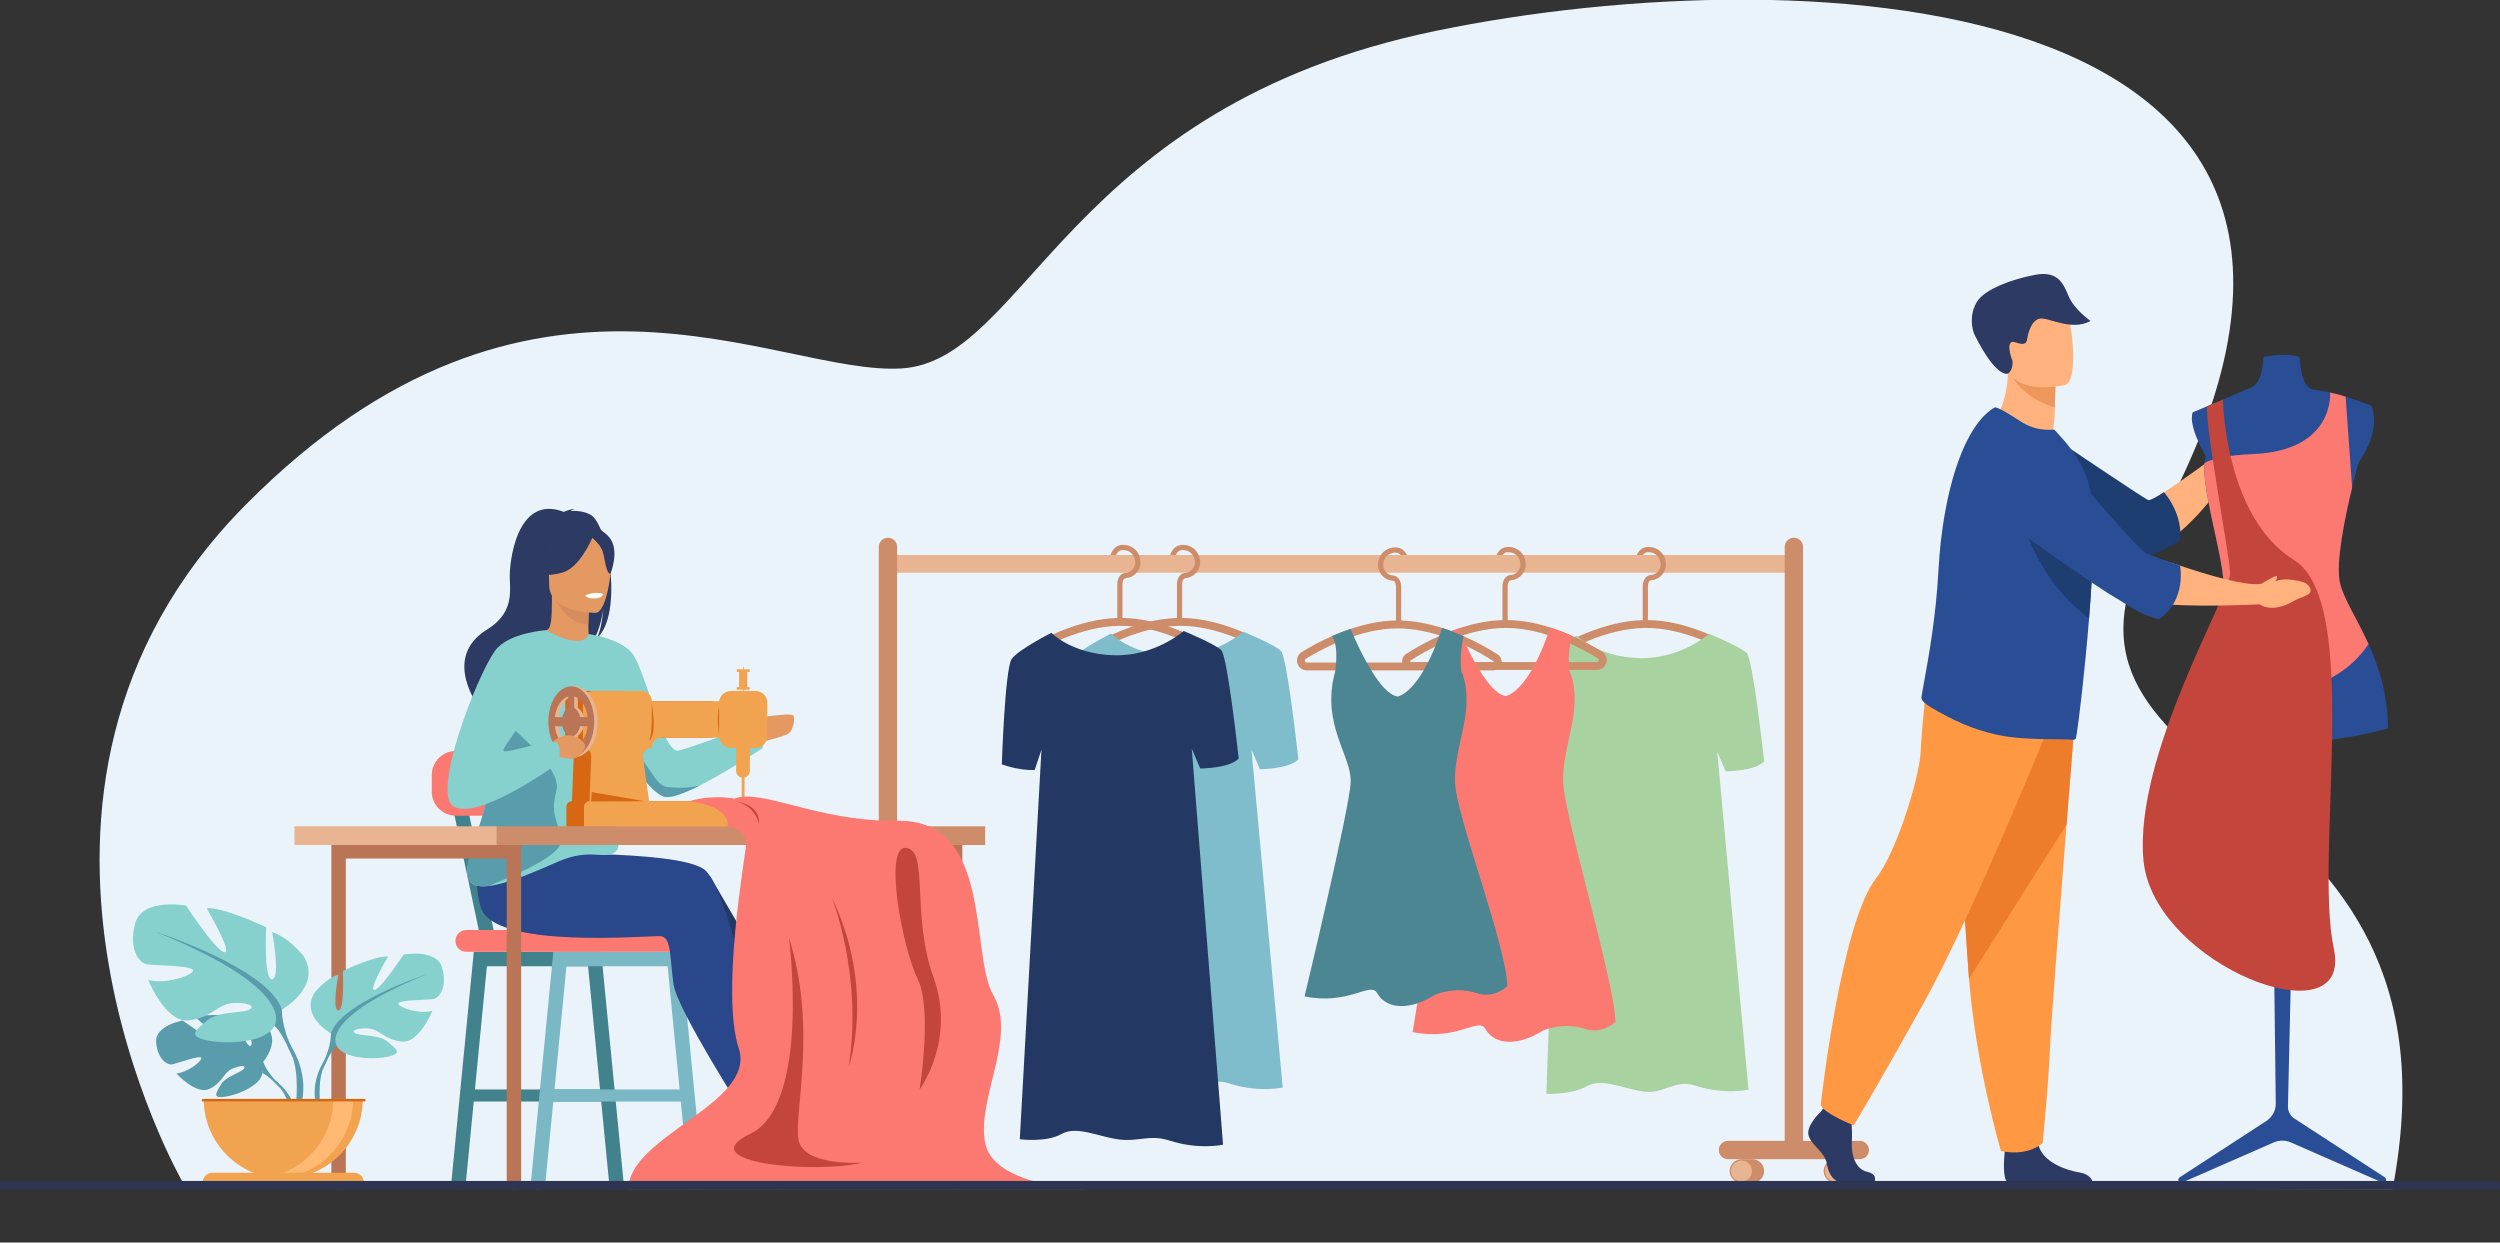 <svg width="1006" height="500" viewBox="0 0 1006 500" fill="none" xmlns="http://www.w3.org/2000/svg">
<rect x="0" y="0" width="1006" height="500" fill="#333333" stroke="none"/>
<g clip-path="url(#clip0_3014_13833)">
<path d="M73.543 475.772C73.543 475.772 -16.423 319.656 98.649 203.347C213.722 87.04 312.69 151.478 362.904 148.247C413.118 145.015 429.221 43.15 577.77 12.427C726.318 -18.296 990.778 -7.188 866.298 214.969C806.21 322.207 996.215 304.061 962.739 478.64L73.543 475.772Z" fill="#EBF3FA"/>
<path d="M359.972 230.455L721.859 230.455V223.339L359.972 223.339V230.455Z" fill="#E8B491"/>
<path d="M353.613 461.781H360.998V220.063C360.998 218.024 359.344 216.371 357.305 216.371C355.266 216.371 353.613 218.024 353.613 220.063V461.781Z" fill="#CE8D6A"/>
<path d="M718.168 461.635H725.552V220.062C725.552 218.023 723.899 216.37 721.86 216.37C719.821 216.37 718.168 218.023 718.168 220.062L718.168 461.635Z" fill="#CE8D6A"/>
<path d="M330.786 466.462H383.827C385.866 466.462 387.519 464.81 387.519 462.771C387.519 460.732 385.866 459.079 383.827 459.079H330.786C328.747 459.079 327.094 460.732 327.094 462.771C327.094 464.81 328.747 466.462 330.786 466.462Z" fill="#CE8D6A"/>
<path d="M695.336 466.462H748.378C750.417 466.462 752.07 464.81 752.07 462.771C752.07 460.732 750.417 459.079 748.378 459.079H695.336C693.297 459.079 691.645 460.732 691.645 462.771C691.645 464.81 693.297 466.462 695.336 466.462Z" fill="#CE8D6A"/>
<path d="M336.207 466.463H340.573C343.204 466.463 345.338 468.597 345.338 471.229C345.338 473.861 343.204 475.994 340.573 475.994H336.207C333.575 475.994 331.441 473.861 331.441 471.229C331.441 468.597 333.575 466.463 336.207 466.463Z" fill="#233862"/>
<path d="M331.988 471.229C331.988 473.56 333.877 475.449 336.208 475.449C338.539 475.449 340.428 473.56 340.428 471.229C340.428 468.898 338.539 467.009 336.208 467.009C333.877 467.009 331.988 468.898 331.988 471.229Z" fill="#E8B491"/>
<path d="M374.039 466.463H378.405C381.036 466.463 383.17 468.597 383.17 471.229C383.17 473.861 381.036 475.994 378.405 475.994H374.039C371.407 475.994 369.273 473.861 369.273 471.229C369.273 468.597 371.407 466.463 374.039 466.463Z" fill="#233862"/>
<path d="M369.82 471.229C369.82 473.56 371.709 475.449 374.04 475.449C376.371 475.449 378.26 473.56 378.26 471.229C378.26 468.898 376.371 467.009 374.04 467.009C371.709 467.009 369.82 468.898 369.82 471.229Z" fill="#E8B491"/>
<path d="M700.762 466.463H705.127C707.759 466.463 709.893 468.597 709.893 471.229C709.893 473.861 707.759 475.994 705.127 475.994H700.762C698.13 475.994 695.996 473.861 695.996 471.229C695.996 468.597 698.13 466.463 700.762 466.463Z" fill="#CE8D6A"/>
<path d="M696.543 471.229C696.543 473.56 698.433 475.449 700.763 475.449C703.094 475.449 704.983 473.56 704.983 471.229C704.983 468.898 703.094 467.009 700.763 467.009C698.433 467.009 696.543 468.898 696.543 471.229Z" fill="#E8B491"/>
<path d="M738.594 466.463H742.959C745.591 466.463 747.725 468.597 747.725 471.229C747.725 473.861 745.591 475.994 742.959 475.994H738.594C735.962 475.994 733.828 473.861 733.828 471.229C733.828 468.597 735.962 466.463 738.594 466.463Z" fill="#CE8D6A"/>
<path d="M734.375 471.229C734.375 473.56 736.264 475.449 738.595 475.449C740.926 475.449 742.815 473.56 742.815 471.229C742.815 468.898 740.926 467.009 738.595 467.009C736.264 467.009 734.375 468.898 734.375 471.229Z" fill="#E8B491"/>
<path d="M622.276 263.117C629.931 258.216 645.033 250.022 661.021 249.523V235.837C661.021 234.361 661.74 231.525 664.458 231.36C665.783 231.28 666.666 230.557 667.175 229.965C667.931 229.083 668.36 227.882 668.271 226.905C668.002 223.996 666.069 222.189 663.226 222.189C662.282 222.189 661.575 222.659 661.044 223.338H658.603C659.89 220.689 661.786 220.089 663.226 220.089C667.189 220.089 669.99 222.689 670.361 226.712C670.503 228.25 669.893 230.021 668.769 231.332C667.677 232.604 666.192 233.358 664.585 233.455C663.157 233.542 663.122 235.747 663.121 235.837V249.5C678.419 249.692 693.395 257.485 701.078 262.192C702.616 263.135 703.32 264.937 702.83 266.676C702.338 268.421 700.791 269.593 698.98 269.593H624.173C622.597 269.593 621.24 268.578 620.797 267.065C620.354 265.554 620.949 263.967 622.276 263.117ZM623.858 266.17C623.926 266.404 624.105 266.404 624.172 266.404H698.979C699.533 266.404 699.709 265.989 699.759 265.811C699.821 265.593 699.857 265.186 699.41 264.912C691.912 260.318 677.232 252.684 662.501 252.684C662.303 252.684 662.104 252.686 661.906 252.688C646.4 252.907 631.498 260.999 623.995 265.804C623.939 265.84 623.79 265.935 623.858 266.17Z" fill="#CE8D6A"/>
<path d="M434.855 262.268C442.509 257.366 457.612 249.172 473.6 248.674V234.988C473.6 233.512 474.318 230.676 477.037 230.511C478.362 230.43 479.245 229.708 479.753 229.116C480.51 228.235 480.939 227.033 480.849 226.056C480.58 223.147 478.648 221.34 475.805 221.34C474.503 221.34 473.65 222.232 473.093 223.339H470.819C472.09 219.964 474.223 219.24 475.805 219.24C479.768 219.24 482.568 221.84 482.939 225.863C483.082 227.402 482.472 229.172 481.347 230.483C480.256 231.755 478.77 232.509 477.164 232.607C475.735 232.693 475.701 234.898 475.7 234.988V248.651C490.997 248.844 505.974 256.636 513.656 261.343C515.194 262.287 515.899 264.088 515.409 265.828C514.917 267.572 513.37 268.744 511.558 268.744H436.751C435.175 268.744 433.818 267.729 433.375 266.216C432.933 264.705 433.528 263.118 434.855 262.268ZM436.437 265.32C436.505 265.554 436.684 265.554 436.751 265.554H511.558C512.111 265.554 512.288 265.14 512.338 264.962C512.399 264.743 512.436 264.336 511.989 264.063C504.491 259.469 489.811 251.835 475.08 251.835C474.882 251.835 474.683 251.836 474.485 251.839C458.979 252.057 444.077 260.15 436.574 264.955C436.518 264.99 436.369 265.086 436.437 265.32Z" fill="#CE8D6A"/>
<path d="M410.847 262.268C418.501 257.366 433.604 249.172 449.592 248.674V234.988C449.592 233.512 450.31 230.676 453.029 230.511C454.354 230.43 455.237 229.708 455.745 229.116C456.501 228.235 456.931 227.033 456.841 226.056C456.572 223.147 454.64 221.34 451.797 221.34C450.494 221.34 449.642 222.232 449.085 223.339H446.81C448.082 219.964 450.214 219.24 451.797 219.24C455.759 219.24 458.56 221.84 458.931 225.863C459.073 227.402 458.463 229.172 457.339 230.483C456.247 231.755 454.762 232.509 453.155 232.607C451.727 232.693 451.692 234.898 451.692 234.988V248.651C466.988 248.844 481.966 256.636 489.647 261.343C491.186 262.287 491.891 264.088 491.4 265.828C490.908 267.572 489.361 268.744 487.55 268.744H412.743C411.167 268.744 409.81 267.729 409.367 266.216C408.925 264.705 409.52 263.118 410.847 262.268ZM412.429 265.32C412.498 265.554 412.676 265.554 412.743 265.554H487.55C488.104 265.554 488.28 265.14 488.331 264.962C488.392 264.743 488.428 264.336 487.982 264.063C480.484 259.469 465.804 251.835 451.072 251.835C450.874 251.835 450.675 251.836 450.478 251.839C434.972 252.057 420.069 260.15 412.567 264.955C412.511 264.99 412.361 265.086 412.429 265.32Z" fill="#CE8D6A"/>
<path d="M500.312 254.2C500.312 254.2 488.659 264.594 471.861 263.964C455.063 263.334 447.084 254.935 447.084 254.935C447.084 254.935 433.855 261.654 431.126 265.434C428.396 269.213 427.137 307.848 427.137 307.848C427.137 307.848 433.645 310.368 440.365 310.158L443.095 301.969L434.822 439.322C434.822 439.322 445.054 439.742 451.214 436.21C457.149 432.807 466.09 437.34 474.069 438.413C482.048 439.486 486.629 433.411 494.468 435.93C506.694 439.86 516.165 437.61 516.165 437.61L503.578 301.574L506.988 309.531C506.988 309.531 518.685 309.528 522.464 305.538C522.464 305.538 517.985 264.454 515.465 261.934C512.945 259.414 500.312 254.2 500.312 254.2Z" fill="#80BDCC"/>
<path d="M476.304 253.91C476.304 253.91 464.651 264.303 447.853 263.673C431.055 263.043 423.076 254.645 423.076 254.645C423.076 254.645 409.848 261.363 407.118 265.143C404.389 268.922 403.129 307.557 403.129 307.557C403.129 307.557 409.638 310.077 416.357 309.867L419.087 301.678L410.364 458.434C410.364 458.434 421.046 459.824 427.206 456.291C433.142 452.888 442.082 457.421 450.06 458.494C458.039 459.567 462.621 456.402 470.46 458.922C482.685 462.852 492.157 460.602 492.157 460.602L479.57 301.283L482.98 309.24C482.98 309.24 494.677 309.237 498.456 305.248C498.456 305.248 493.977 264.164 491.457 261.643C488.938 259.124 476.304 253.91 476.304 253.91Z" fill="#233862"/>
<path d="M687.738 255.049C687.738 255.049 676.084 265.443 659.286 264.813C642.488 264.183 634.509 255.785 634.509 255.785C634.509 255.785 621.281 262.503 618.552 266.283C615.822 270.062 614.562 308.697 614.562 308.697C614.562 308.697 621.072 311.217 627.791 311.007L627.183 303.316L622.248 440.171C622.248 440.171 632.48 440.591 638.639 437.059C644.575 433.656 653.516 438.189 661.494 439.262C669.473 440.335 674.055 434.26 681.894 436.779C694.119 440.709 703.591 438.459 703.591 438.459L691.004 302.423L694.414 310.38C694.414 310.38 706.11 310.377 709.89 306.387C709.89 306.387 705.411 265.303 702.891 262.783C700.371 260.264 687.738 255.049 687.738 255.049Z" fill="#A8D29F"/>
<path d="M565.848 263.117C569.237 260.946 574.088 258.129 579.829 255.621C582.441 254.478 585.233 253.403 588.16 252.48C593.33 250.846 598.902 249.691 604.593 249.519L604.593 235.837C604.593 234.361 605.311 231.525 608.029 231.36C609.355 231.28 610.238 230.557 610.746 229.965C611.502 229.083 611.932 227.882 611.842 226.905C611.573 223.996 609.64 222.189 606.798 222.189C605.853 222.189 605.146 222.659 604.615 223.338H602.174C603.461 220.689 605.357 220.089 606.798 220.089C610.76 220.089 613.561 222.689 613.933 226.712C614.075 228.25 613.464 230.021 612.34 231.332C611.249 232.604 609.762 233.358 608.156 233.455C606.728 233.542 606.694 235.747 606.693 235.837V249.498C613.009 249.578 619.27 250.955 624.985 252.874C627.636 253.765 630.167 254.768 632.536 255.818C637.424 257.984 641.607 260.333 644.647 262.193C646.189 263.134 646.89 264.935 646.403 266.678C645.907 268.42 644.362 269.592 642.552 269.592H567.743C566.169 269.592 564.812 268.576 564.367 267.064C563.925 265.552 564.522 263.965 565.848 263.117ZM567.427 266.17C567.498 266.405 567.675 266.405 567.742 266.405H642.551C643.105 266.405 643.282 265.989 643.332 265.809C643.392 265.595 643.429 265.187 642.98 264.91C640.027 263.101 635.954 260.82 631.205 258.72C628.857 257.679 626.342 256.683 623.717 255.814C618.173 253.975 612.127 252.686 606.071 252.686C605.874 252.686 605.676 252.686 605.479 252.69C599.869 252.77 594.329 253.878 589.198 255.491C585.977 256.507 582.915 257.716 580.089 258.993C574.982 261.303 570.653 263.831 567.567 265.805C567.511 265.838 567.36 265.935 567.427 266.17Z" fill="#CE8D6A"/>
<path d="M523.795 262.381C526.835 260.521 531.017 258.173 535.906 256.007C538.274 254.956 540.806 253.953 543.456 253.062C549.172 251.144 555.433 249.767 561.749 249.686V236.025C561.748 235.935 561.714 233.731 560.286 233.644C558.679 233.546 557.193 232.792 556.102 231.52C554.977 230.209 554.367 228.439 554.509 226.9C554.881 222.877 557.682 220.277 561.644 220.277C563.051 220.277 564.892 220.845 566.177 223.338H563.672C563.161 222.761 562.499 222.377 561.644 222.377C558.802 222.377 556.869 224.184 556.6 227.093C556.51 228.071 556.94 229.271 557.696 230.153C558.204 230.745 559.087 231.468 560.413 231.548C563.131 231.713 563.849 234.549 563.849 236.025V249.707C569.54 249.88 575.112 251.034 580.282 252.668C583.209 253.592 586.001 254.667 588.613 255.809C594.354 258.316 599.205 261.134 602.594 263.305C603.92 264.154 604.517 265.741 604.076 267.253C603.631 268.765 602.274 269.781 600.699 269.781H525.89C524.081 269.781 522.535 268.609 522.04 266.866C521.552 265.123 522.253 263.322 523.795 262.381ZM525.109 265.997C525.159 266.177 525.335 266.593 525.89 266.593H600.699C600.766 266.593 600.942 266.593 601.014 266.358C601.081 266.123 600.93 266.026 600.875 265.992C597.789 264.019 593.459 261.49 588.353 259.181C585.527 257.904 582.465 256.695 579.244 255.679C574.112 254.066 568.574 252.957 562.962 252.878C562.766 252.873 562.568 252.873 562.371 252.873C556.315 252.873 550.268 254.162 544.724 256.002C542.1 256.871 539.584 257.866 537.237 258.908C532.487 261.008 528.414 263.288 525.462 265.098C525.012 265.376 525.05 265.783 525.109 265.997Z" fill="#CE8D6A"/>
<path d="M650.061 411.109C650.061 411.109 645.094 416.479 637.535 413.96C629.976 411.44 622.09 413.928 620.462 414.943C611.512 420.517 601.727 421.093 597.644 413.963C594.921 409.206 586.306 419.002 568.449 415.308C568.449 415.308 583.206 325.204 583.626 314.521C584.046 303.841 574.892 291.215 580.771 270.008C580.771 270.008 580.796 269.861 580.834 269.592C580.913 269.004 581.056 267.836 581.149 266.404C581.304 264.099 581.325 261.109 580.737 258.719C580.456 257.561 580.031 256.544 579.406 255.818C581.774 254.768 584.307 253.764 586.956 252.874C587.284 253.651 587.712 254.655 588.224 255.814C589.51 258.715 591.337 262.595 593.453 266.404C594.049 267.48 594.671 268.55 595.313 269.592C598.652 275.039 602.473 279.671 605.967 280.086C605.967 280.086 610.562 279.47 616.365 269.592C616.936 268.622 617.516 267.564 618.108 266.404C619.616 263.448 621.178 259.858 622.744 255.491C623.089 254.525 623.437 253.521 623.782 252.479C626.708 253.403 629.501 254.478 632.113 255.62C632.231 255.793 632.336 255.969 632.424 256.15C632.424 256.15 632.138 257.25 631.853 258.992C631.542 260.895 631.232 263.561 631.29 266.404C631.311 267.455 631.387 268.525 631.525 269.592C631.542 269.731 631.563 269.869 631.584 270.008C631.584 270.008 634.326 275.322 633.486 284.981C632.646 294.64 628.72 304.498 629 314.51C629.376 327.964 649.642 394.731 650.061 411.109ZM582.497 271.108C581.816 270.68 581.316 270.361 581.035 270.18C581.316 270.37 581.816 270.692 582.497 271.108Z" fill="#FC7972"/>
<path d="M606.561 396.746C606.561 396.746 601.594 402.116 594.035 399.596C586.476 397.077 578.59 399.565 576.962 400.58C568.012 406.154 558.227 406.73 554.144 399.6C551.421 394.843 542.806 404.639 524.949 400.945C524.949 400.945 543.09 325.382 543.51 314.699C543.93 304.02 531.392 291.404 537.271 270.197C537.271 270.197 537.296 270.05 537.334 269.781C537.413 269.193 537.556 268.025 537.649 266.593C537.804 264.288 537.825 261.298 537.237 258.908C536.956 257.75 536.531 256.733 535.906 256.007C538.274 254.957 540.806 253.953 543.456 253.063C543.784 253.84 544.212 254.844 544.724 256.003C546.01 258.905 547.836 262.784 549.953 266.593C550.549 267.669 551.17 268.739 551.813 269.781C555.152 275.228 558.973 279.86 562.468 280.276C562.468 280.276 567.062 279.659 572.865 269.781C573.436 268.811 574.016 267.753 574.608 266.593C576.115 263.637 577.678 260.047 579.244 255.68C579.589 254.714 579.937 253.71 580.281 252.668C583.208 253.592 586.001 254.667 588.613 255.809C588.731 255.982 588.836 256.158 588.924 256.339C588.924 256.339 588.638 257.439 588.353 259.181C588.042 261.084 587.732 263.75 587.79 266.593C587.811 267.644 587.887 268.714 588.025 269.781C588.042 269.92 588.063 270.058 588.084 270.197C588.084 270.197 590.826 275.511 589.986 285.17C589.146 294.829 585.22 304.687 585.5 314.7C585.876 328.152 606.142 380.368 606.561 396.746ZM538.996 271.296C538.316 270.868 537.816 270.549 537.534 270.368C537.816 270.558 538.316 270.881 538.996 271.296Z" fill="#4D8693"/>
<path d="M313.778 478.571C315.385 478.571 316.688 477.268 316.688 475.661V343.236H381.423V475.661C381.423 477.268 382.726 478.571 384.334 478.571C385.941 478.571 387.244 477.268 387.244 475.661V337.415H310.867V475.661C310.867 477.268 312.17 478.571 313.778 478.571Z" fill="#BA7556"/>
<path d="M183.556 303.071L198.623 374.23L192.667 374.267L178.855 309.034C178.215 306.015 180.47 303.154 183.556 303.071Z" fill="#41828C"/>
<path d="M184.562 478.571C186.043 478.571 187.309 477.446 187.455 475.942L195.93 388.83H236.631L245.106 475.942C245.262 477.542 246.683 478.712 248.285 478.556C249.884 478.401 251.055 476.978 250.899 475.378L241.913 383.009H190.649L181.662 475.378C181.507 476.978 182.677 478.401 184.277 478.556C184.373 478.566 184.468 478.571 184.562 478.571Z" fill="#41828C"/>
<path d="M188.539 443.252H245.387V438.402H188.539V443.252Z" fill="#41828C"/>
<path d="M216.578 478.571C218.059 478.571 219.325 477.446 219.471 475.942L227.947 388.83H268.647L277.122 475.942C277.278 477.542 278.699 478.712 280.301 478.556C281.9 478.401 283.071 476.978 282.915 475.378L273.929 383.009H222.665L213.678 475.378C213.522 476.978 214.693 478.401 216.293 478.556C216.388 478.566 216.484 478.571 216.578 478.571Z" fill="#7BB8C6"/>
<path d="M219.484 443.252H276.332V438.402H219.484V443.252Z" fill="#7BB8C6"/>
<path d="M277.956 383.01H187.64C185.215 383.01 183.25 381.044 183.25 378.62C183.25 376.195 185.215 374.23 187.64 374.23H277.956C280.38 374.23 282.346 376.195 282.346 378.62C282.346 381.044 280.38 383.01 277.956 383.01Z" fill="#FC7972"/>
<path d="M232.416 328.244H183.419C178.075 328.244 173.742 323.912 173.742 318.567V311.874C173.742 306.529 178.074 302.197 183.419 302.197H232.416C237.76 302.197 242.093 306.529 242.093 311.874V318.567C242.093 323.912 237.76 328.244 232.416 328.244Z" fill="#FC7972"/>
<path d="M325.6 433.847C325.985 435.004 326.819 435.612 327.965 435.826C327.969 435.827 327.976 435.829 327.982 435.827C330.101 436.221 333.281 435.279 336.657 433.997C337.089 433.834 337.479 433.693 337.831 433.576C337.924 433.545 338.016 433.515 338.106 433.488C338.178 433.465 338.251 433.444 338.32 433.421C341.736 432.384 341.714 433.517 348.337 431.939C355.886 430.138 357.849 426.997 357.944 425.83C358.02 424.842 354.545 424.899 350.653 424.938C350.465 424.941 350.276 424.94 350.085 424.944C349.568 424.95 349.045 424.95 348.526 424.953C343.874 424.945 342.556 423.471 337.688 419.963C333.732 417.112 318.132 399.708 318.132 399.708L311.379 407.693C311.379 407.693 325.093 419.354 325.715 423.686C326.043 426 325.022 427.774 325.061 429.835C325.063 429.981 325.067 430.124 325.075 430.268C325.14 431.465 325.213 432.688 325.6 433.847Z" fill="#E49963"/>
<path d="M325.601 433.847C325.987 435.004 326.82 435.612 327.966 435.826C327.97 435.828 327.977 435.829 327.983 435.827C330.184 436.078 333.323 435.183 336.645 433.978C337.08 433.822 337.472 433.688 337.832 433.576C337.925 433.545 338.017 433.515 338.108 433.488C338.179 433.465 338.252 433.444 338.321 433.421C341.737 432.384 341.715 433.517 348.338 431.939C355.887 430.138 357.85 426.997 357.945 425.83C358.022 424.842 354.546 424.899 350.654 424.938C349.792 425.647 345.625 428.838 339.706 429.623C334.503 430.321 328.831 429.493 325.062 429.835C325.064 429.981 325.068 430.125 325.076 430.268C325.141 431.465 325.215 432.688 325.601 433.847Z" fill="#1C468A"/>
<path d="M304.142 464.86C304.574 468.075 309.133 467.835 314.268 466.924C319.403 466.012 318.107 467.404 325.354 467.068C332.6 466.733 334.952 464.189 335.24 463.133C335.497 462.196 331.963 461.634 328.178 460.95C327.702 460.865 327.224 460.775 326.746 460.685C322.474 459.869 319.499 456.889 315.734 454.357C312.168 451.959 307.203 442.799 307.203 442.799L297.285 442.948C297.285 442.948 301.96 451.145 303.744 454.693C304.793 456.78 304.56 459.435 304.282 461.48C304.134 462.591 303.988 463.727 304.142 464.86Z" fill="#E49963"/>
<path d="M314.184 467.293C319.346 466.549 318.006 467.897 325.26 467.797C332.513 467.697 334.974 464.027 335.296 462.981C335.584 462.053 333.522 461.777 329.761 460.971L328.266 460.64C328.266 460.64 323.639 464.48 317.651 464.045C312.771 463.692 307.748 461.798 304.38 461.527C304.196 462.633 304.014 463.764 304.131 464.901C304.458 468.128 309.022 468.037 314.184 467.293Z" fill="#1C468A"/>
<path d="M302.953 294.365C302.953 294.365 305.309 288.593 307.9 288.357C310.492 288.122 318.738 286.826 319.327 288.004C319.916 289.182 319.327 293.423 317.56 294.954C315.793 296.486 304.838 298.959 304.838 298.959L302.953 294.365Z" fill="#E49963"/>
<path d="M285.744 352.616L316.613 405.442C316.613 405.442 321.478 413.996 318.789 415.852C316.316 417.559 312.527 418.735 312.527 418.735C312.527 418.735 273.271 379.754 270.551 364.998C267.83 350.242 285.744 352.616 285.744 352.616Z" fill="#233862"/>
<path d="M206.802 343.763C206.802 343.763 271.409 341.592 283.215 349.748C295.022 357.904 310.764 447.844 310.764 447.844C310.764 447.844 309.524 448.756 306.832 448.935C304.327 449.101 298.898 447.407 298.898 447.407C298.898 447.407 272.609 406.366 271.058 396.237C269.507 386.108 270.359 377.163 265.887 376.737C261.414 376.31 198.478 382.291 193.434 365.063C188.62 348.616 197.179 336.09 197.179 336.09L206.802 343.763Z" fill="#2B478B"/>
<path d="M240.192 256.844C241.169 254.825 242.263 251.239 242.798 244.846C242.716 245.481 241.614 253.544 238.513 258.107C225.778 266.469 201.368 294.387 201.851 299.677C201.851 299.677 193.253 285.095 193.105 285.007C193.105 285.007 177.244 264.839 196.042 253.286C205.596 247.415 205.547 239.879 205.148 233.334C204.746 226.786 207.754 198.607 226.892 205.982C226.892 205.982 229.963 204.617 231.339 204.822C231.339 204.822 230.216 205.037 229.645 205.626C231.863 205.495 235.035 205.659 237.682 207.164C244.698 211.15 250.976 246.919 240.192 256.844Z" fill="#2C3A64"/>
<path d="M237.761 258.524C237.825 258.552 231.612 261.778 226.939 260.5C222.543 259.302 219.671 253.602 219.731 253.59C221.593 253.22 222.13 250.662 222.09 239.669L222.932 239.834L237.082 242.637C237.082 242.637 236.76 247.09 236.751 251.285C236.741 254.807 236.955 258.148 237.761 258.524Z" fill="#E49963"/>
<path d="M237.08 242.636C237.08 242.636 236.758 247.09 236.749 251.285C228.83 251.061 224.645 243.838 222.93 239.834L237.08 242.636Z" fill="#D68D5D"/>
<path d="M221.47 238.294C221.47 238.294 217.321 231.738 216.324 226.131C215.614 222.129 217.652 207.293 232.561 209.429C232.561 209.429 236.892 209.856 240.961 212.605C244.198 214.792 248.87 219.512 243.647 232.458L242.29 236.831L221.47 238.294Z" fill="#2C3A64"/>
<path d="M239.723 246.609C239.723 246.609 220.99 246.918 220.976 235.248C220.963 223.579 218.536 215.759 230.497 215.068C242.459 214.378 244.787 218.828 245.739 222.722C246.691 226.616 244.597 246.228 239.723 246.609Z" fill="#E49963"/>
<path d="M222.037 217.243C222.037 217.243 234.833 208.494 238.881 214.544C240.108 213.491 242.295 212.729 245.186 216.234C249.529 221.498 245.664 230.803 245.664 230.803C243.881 231.012 243.461 224.894 242.527 221.922C241.823 219.681 239.472 217.392 238.358 216.402C236.724 220.087 232.228 228.904 226.033 230.498C218.161 232.522 214.746 230.413 214.746 230.413C214.746 230.413 220.784 225.616 222.037 217.243Z" fill="#2C3A64"/>
<path d="M188.406 353.493C189.416 356.297 192.515 357.02 196.668 356.533C204.586 355.607 216.35 350.291 224.826 346.614C237.749 341.013 243.624 346.277 247.736 342.711C251.848 339.145 243.037 331.217 250.673 294.406C253.264 281.923 236.861 255.14 236.861 255.14C236.861 255.14 235.725 262.397 219.73 253.589C219.65 253.544 212.995 262.412 207.042 273.693C200.48 286.141 194.195 301.176 196.042 308.924C199.567 323.696 185.468 345.342 188.406 353.493Z" fill="#86D1CD"/>
<path d="M236.859 255.141L246.531 294.871C246.531 294.871 247.735 297.015 249.623 300.066C254.056 307.233 262.259 319.408 267.511 320.644C270.101 321.255 275.611 319.099 281.709 316.018C293.237 310.193 306.869 301.065 306.869 301.065C307.75 295.778 303.15 291.469 303.15 291.469C303.15 291.469 275.541 301.846 272.797 302.043C266.82 302.469 260.737 273.62 255.151 264.007C251.112 257.055 236.859 255.141 236.859 255.141Z" fill="#86D1CD"/>
<path d="M235.559 239.535C235.559 239.535 235.908 241.017 239.596 240.788C239.596 240.788 242.692 240.597 242.598 238.968C242.598 238.968 239.595 237.809 235.559 239.535Z" fill="white"/>
<path d="M188.406 353.493C189.416 356.297 192.515 357.02 196.668 356.533C202.148 354.145 225.825 344.972 225.561 338.757C225.167 329.555 221.008 329.261 223.945 317.903C226.304 308.783 204.427 291.826 200.937 288.14C194.376 300.587 194.195 301.176 196.042 308.924C199.567 323.696 185.468 345.342 188.406 353.493Z" fill="#599DAD"/>
<path d="M249.625 300.066C254.058 307.233 262.261 319.408 267.513 320.644C270.103 321.255 275.613 319.099 281.711 316.018C277.261 317.166 272.938 317.133 268.738 316.728C264.185 316.288 262.863 310.707 255.667 302.336C251 296.909 249.854 298.275 249.625 300.066Z" fill="#599DAD"/>
<path d="M136.25 478.571C137.858 478.571 139.161 477.268 139.161 475.661V345.467H203.896V475.661C203.896 477.268 205.199 478.571 206.806 478.571C208.414 478.571 209.717 477.268 209.717 475.661V337.415H133.34V475.661C133.34 477.268 134.643 478.571 136.25 478.571Z" fill="#BA7556"/>
<path d="M118.497 340.034H199.926V332.504H118.497V340.034Z" fill="#E8B491"/>
<path d="M199.925 340.034H396.43V332.504H199.925V340.034Z" fill="#CE8D6A"/>
<path d="M227.492 298.065V282.152C227.492 279.883 229.331 278.045 231.599 278.045H251.086C253.354 278.045 255.192 279.883 255.192 282.152H286.762V296.833H259.298C257.031 296.833 255.192 298.671 255.192 300.939H254.98C252.94 300.939 251.371 302.743 251.654 304.764L254.126 322.407H258.87H301.702V332.503H227.93V324.633C227.93 323.403 228.927 322.407 230.156 322.407L230.848 304.427C230.895 303.216 230.295 302.134 229.362 301.507C228.208 300.732 227.492 299.455 227.492 298.065Z" fill="#D86713"/>
<path d="M234.566 298.065V282.152C234.566 279.883 236.405 278.045 238.673 278.045H258.16C260.428 278.045 262.266 279.883 262.266 282.152H293.837V296.833H266.373C264.105 296.833 262.266 298.671 262.266 300.939H262.054C260.014 300.939 258.445 302.743 258.728 304.764L261.201 322.407H304.938C307.058 322.407 308.776 324.125 308.776 326.245V332.503H235.005V324.633C235.005 323.403 236.001 322.407 237.23 322.407L237.922 304.427C237.969 303.216 237.369 302.134 236.436 301.507C235.283 300.732 234.566 299.455 234.566 298.065Z" fill="#F1A34F"/>
<path d="M294.098 278.045H304.048C306.658 278.045 308.773 280.161 308.773 282.771V296.213C308.773 298.823 306.658 300.939 304.048 300.939H301.747V310.203C301.747 311.513 300.835 312.607 299.612 312.893V320.748H298.448V312.916C297.177 312.667 296.217 311.548 296.217 310.204V300.94H294.097C291.487 300.94 289.371 298.824 289.371 296.213V282.771C289.372 280.161 291.488 278.045 294.098 278.045Z" fill="#F1A34F"/>
<path d="M296.445 276.505H297.409V270.394H296.5V269.339H299.073V268.356H299.371V269.339H301.702V270.394H300.683V276.505H301.647V277.56H299.371V279.125H299.073V277.56H296.445V276.505Z" fill="#F1A34F"/>
<path d="M231.31 276.188C236.4 276.188 240.526 282.558 240.526 290.416C240.526 298.274 236.4 304.644 231.31 304.644C226.22 304.644 222.094 298.274 222.094 290.416C222.094 282.558 226.22 276.188 231.31 276.188ZM224.726 288.573H227.736C228.11 286.842 228.995 285.476 230.116 284.898V280.252C227.378 281.014 225.22 284.345 224.726 288.573ZM232.504 280.252V284.898C233.625 285.476 234.51 286.842 234.884 288.573H237.894C237.401 284.345 235.243 281.014 232.504 280.252ZM237.894 292.259H234.884C234.51 293.989 233.625 295.356 232.504 295.934V300.581C235.243 299.819 237.401 296.487 237.894 292.259ZM230.116 300.581V295.934C228.995 295.356 228.11 293.99 227.736 292.259H224.726C225.22 296.487 227.378 299.819 230.116 300.581Z" fill="#E8B491"/>
<path d="M229.873 276.188C234.963 276.188 239.089 282.558 239.089 290.416C239.089 298.274 234.963 304.644 229.873 304.644C224.782 304.644 220.656 298.274 220.656 290.416C220.656 282.558 224.782 276.188 229.873 276.188ZM223.289 288.573H226.299C226.673 286.842 227.558 285.476 228.679 284.898V280.252C225.941 281.014 223.782 284.345 223.289 288.573ZM231.067 280.252V284.898C232.188 285.476 233.073 286.842 233.447 288.573H236.457C235.963 284.345 233.805 281.014 231.067 280.252ZM236.457 292.259H233.447C233.072 293.989 232.188 295.356 231.067 295.934V300.581C233.805 299.819 235.963 296.487 236.457 292.259ZM228.679 300.581V295.934C227.558 295.356 226.673 293.99 226.298 292.259H223.288C223.782 296.487 225.941 299.819 228.679 300.581Z" fill="#BA7556"/>
<path d="M222.348 298.346C222.348 298.346 226.314 295.262 230.058 295.997C233.803 296.731 235.639 299.301 235.492 300.476C235.345 301.651 233.362 304.955 230.499 305.249C227.635 305.542 219.484 303.486 219.484 303.486L222.348 298.346Z" fill="#E49963"/>
<path d="M219.729 253.589C219.729 253.589 204.46 254.53 199.175 261.902C191.733 272.28 173.876 318.442 182.335 324.341C191.862 330.983 224.85 306.974 224.85 306.974C224.85 306.974 225.976 301.712 224.41 299.167C222.843 296.621 203.851 303.372 202.676 302.197C201.501 301.022 214.839 285.595 214.839 282.07C214.839 278.546 219.729 253.589 219.729 253.589Z" fill="#86D1CD"/>
<path d="M277.496 322.407C277.496 322.407 293.6 324.003 292.824 332.504C292.824 332.504 300.778 333.632 300.196 340.034C299.614 346.436 290.105 399.792 297.285 421.91C304.465 444.028 252.855 457.042 252.855 478.57H437.757C437.757 478.57 399.923 477.787 396.431 459.937C392.938 442.087 409.43 417.289 399.729 400.488C390.028 383.688 400.117 328.162 359.567 330.333C327.747 330.138 306.721 317.261 295.516 321.335C285.111 319.662 277.496 322.407 277.496 322.407Z" fill="#FC7972"/>
<path d="M317.465 377.286C317.465 377.286 326.314 444.61 301.906 456.252C277.497 467.893 327.942 472.563 347.15 467.803C347.15 467.803 322.922 469.666 321.26 458.302C319.599 446.939 328.912 413.373 317.465 377.286Z" fill="#C4453B"/>
<path d="M370.045 438.401C370.045 438.401 384.791 418.611 375.672 393.389C366.552 368.166 373.926 342.168 364.612 341.198C355.3 340.227 363.254 381.942 369.269 393.97C375.284 406 370.045 438.401 370.045 438.401Z" fill="#C4453B"/>
<path d="M334.66 360.988C334.66 360.988 347.302 392.267 341.501 429.304C341.501 429.304 352.696 398.561 334.66 360.988Z" fill="#C4453B"/>
<path d="M296.172 322.5C296.172 322.5 303.448 323.664 305.412 331.594C305.412 331.594 306.664 324.093 296.172 322.5Z" fill="#C4453B"/>
<path d="M237.895 322.5L238.11 318.741L259.501 322.427L237.895 322.5Z" fill="#D86713"/>
<path d="M262.194 282.92C262.194 282.92 262.812 296.089 261.066 298.053C261.066 298.053 264.668 296.998 262.194 282.92Z" fill="#D86713"/>
<path d="M289.371 284.266V295.397C289.371 295.397 288.211 288.862 289.371 284.266Z" fill="#D86713"/>
<path d="M105.907 427.277C105.907 427.277 113.702 418.183 106.387 412.406C106.387 412.406 101.044 409.172 96.688 409.434C96.688 409.434 102.861 419.786 100.864 420.815C98.867 421.845 94.817 408.785 94.817 408.785C94.817 408.785 82.658 407.607 78.747 409.487C78.747 409.487 89.141 417.992 86.952 418.499C84.764 419.005 73.537 410.657 73.537 410.657C73.537 410.657 62.221 412.583 62.824 419.485C63.428 426.389 67.326 428.52 69.04 428.336C70.754 428.153 80.779 424.326 80.997 425.73C81.216 427.135 75.181 431.723 70.956 431.938C70.956 431.938 78.934 440.736 84.236 438.197C89.538 435.658 89.991 431.633 93.296 430.123C96.601 428.614 99.422 428.617 98.058 430.157C96.693 431.696 90.712 433.193 88.821 436.536C86.931 439.88 85.235 442.135 90.721 441.309C96.207 440.484 105.124 436.47 105.515 431.874C105.907 427.277 105.907 427.277 105.907 427.277Z" fill="#599DAD"/>
<path d="M68.383 419.672C68.383 419.672 99.118 418.487 105.906 427.277C105.906 427.277 107.406 431.773 112.025 435.867L112.746 437.829C112.746 437.829 107.419 432.213 105.514 431.874C105.514 431.874 108.494 420.984 68.383 419.672Z" fill="#599DAD"/>
<path d="M112.024 435.867C112.024 435.867 118.621 440.745 119.079 449.463L117.882 449.57C117.882 449.57 115.775 440.557 111.967 437.031C108.159 433.507 112.024 435.867 112.024 435.867Z" fill="#599DAD"/>
<path d="M133.16 415.84C133.16 415.84 120.76 408.896 126.546 399.472C126.546 399.472 131.176 393.685 136.136 392.197C136.136 392.197 133.49 406.25 136.136 406.581C138.781 406.912 137.954 390.709 137.954 390.709C137.954 390.709 151.016 384.426 156.141 384.922C156.141 384.922 148.04 398.645 150.685 398.315C153.331 397.984 162.425 384.096 162.425 384.096C162.425 384.096 175.816 381.616 177.966 389.552C180.115 397.487 176.643 401.456 174.659 401.952C172.675 402.447 159.944 402.282 160.275 403.935C160.606 405.589 169.203 408.234 173.998 406.746C173.998 406.746 168.707 419.808 161.763 419.146C154.82 418.485 152.67 414.186 148.371 413.855C144.072 413.525 140.931 414.682 143.081 415.839C145.23 416.997 152.505 416.219 155.977 419.171C159.449 422.122 162.259 423.941 155.812 425.264C149.363 426.586 137.79 425.759 135.475 420.8C133.16 415.84 133.16 415.84 133.16 415.84Z" fill="#86D1CD"/>
<path d="M171.847 392.032C171.847 392.032 137.127 403.275 133.158 415.84C133.158 415.84 133.323 421.461 129.852 427.909V430.39C129.852 430.39 133.489 421.957 135.473 420.8C135.473 420.8 127.702 409.888 171.847 392.032Z" fill="#599DAD"/>
<path d="M129.852 427.91C129.852 427.91 124.497 436.041 127.55 445.938L128.927 445.568C128.927 445.568 127.59 434.667 130.392 429.184C133.193 423.701 129.852 427.91 129.852 427.91Z" fill="#599DAD"/>
<path d="M113.433 406.263C113.433 406.263 129.779 397.11 122.151 384.687C122.151 384.687 116.049 377.059 109.51 375.098C109.51 375.098 112.997 393.623 109.51 394.058C106.023 394.495 107.113 373.137 107.113 373.137C107.113 373.137 89.895 364.855 83.139 365.508C83.139 365.508 93.818 383.598 90.331 383.162C86.844 382.726 74.857 364.419 74.857 364.419C74.857 364.419 57.204 361.15 54.37 371.611C51.537 382.072 56.114 387.303 58.73 387.957C61.345 388.61 78.126 388.392 77.691 390.571C77.255 392.751 65.922 396.238 59.602 394.277C59.602 394.277 66.576 411.494 75.729 410.623C84.883 409.751 87.716 404.085 93.382 403.649C99.049 403.213 103.19 404.738 100.357 406.264C97.523 407.789 87.934 406.764 83.357 410.655C78.78 414.546 75.076 416.943 83.575 418.686C92.075 420.429 107.331 419.34 110.382 412.802C113.433 406.263 113.433 406.263 113.433 406.263Z" fill="#86D1CD"/>
<path d="M62.434 374.88C62.434 374.88 108.201 389.7 113.432 406.263C113.432 406.263 113.214 413.673 117.791 422.173V425.442C117.791 425.442 112.996 414.327 110.38 412.802C110.38 412.802 120.624 398.417 62.434 374.88Z" fill="#599DAD"/>
<path d="M117.792 422.172C117.792 422.172 124.851 432.89 120.827 445.937L119.011 445.45C119.011 445.45 120.774 431.079 117.081 423.852C113.388 416.625 117.792 422.172 117.792 422.172Z" fill="#599DAD"/>
<path d="M113.983 474.23C96.3 474.23 81.965 459.896 81.965 442.212H146.002C146.002 459.896 131.667 474.23 113.983 474.23Z" fill="#F1A34F"/>
<path d="M106.105 473.985C107.407 474.148 108.735 474.231 110.083 474.231C127.766 474.231 142.1 459.895 142.1 442.212H134.146C134.146 458.549 121.912 472.027 106.105 473.985Z" fill="#FFB973"/>
<path d="M81.523 475.86H146.445C146.445 473.678 144.676 471.91 142.494 471.91H85.474C83.292 471.91 81.523 473.678 81.523 475.86Z" fill="#F1A34F"/>
<path d="M81.237 443.194H147.055V442.212H81.237V443.194Z" fill="#D86713"/>
<path d="M823.781 194.848C823.781 194.848 828.086 200.178 834.253 206.11C841.22 212.807 850.575 220.274 858.781 221.667C860.995 222.054 863.122 221.988 865.096 221.356C869.202 220.035 873.394 217.27 877.353 213.893C888.63 204.274 897.995 189.727 897.995 189.727L892.129 183.081C892.129 183.081 879.005 192.828 870.793 198.062C867.529 200.132 865.053 202.593 864.472 202.342C862.432 201.47 827.117 176.568 827.117 176.568L823.781 194.848Z" fill="#FFB27D"/>
<path d="M823.781 194.849C823.781 194.849 828.086 200.178 834.253 206.11C843.388 212.532 853.064 218.647 858.781 221.667C861.194 222.947 862.903 223.671 863.566 223.631C867.901 223.375 877.21 217.51 877.21 217.51C877.368 216.276 877.409 215.067 877.353 213.894C876.935 204.968 870.987 198.276 870.793 198.062C867.529 200.133 865.04 201.495 864.458 201.245C862.418 200.372 827.117 176.568 827.117 176.568L823.781 194.849Z" fill="#1E3D70"/>
<path d="M886.498 280.339C885.291 287.728 884.467 293.104 884.467 293.104C893.537 297.059 903.913 298.675 914.028 298.995C917.403 299.105 920.755 299.066 924.02 298.92C929.107 298.695 933.985 298.21 938.433 297.611C951.537 295.848 960.899 293.104 960.899 293.104C960.899 279.412 957.247 268.315 953.087 259.162C948.398 248.823 943.059 240.944 941.596 234.548C939.762 226.535 943.666 207.855 946.49 196.202C947.925 190.299 949.08 186.202 949.08 186.202C958.931 171.757 954.203 163.286 954.203 163.286C954.203 163.286 949.613 161.374 943.871 159.623C943.843 159.615 943.812 159.603 943.785 159.595C941.813 158.996 939.711 158.416 937.617 157.939C935.44 157.446 933.26 157.064 931.252 156.886C925.641 156.397 925.345 143.656 925.345 143.656C925.345 143.656 923.062 142.635 917.573 142.796C914.154 142.899 910.766 143.656 910.766 143.656C910.766 143.656 910.766 153.731 906.05 155.829C903.624 156.91 899.011 158.881 894.491 160.794C894.491 160.794 894.491 160.794 894.491 160.798C894.342 160.861 894.188 160.924 894.038 160.987L892.548 161.618C891.893 161.894 891.246 162.17 890.615 162.435C890.3 162.569 889.993 162.699 889.685 162.829L888.191 163.46C884.815 164.883 882.366 165.909 882.366 165.909C880.264 171.351 887.623 183.575 887.623 183.575C887.366 184.372 887.196 185.295 887.11 186.324C887.098 186.474 887.086 186.628 887.074 186.781C886.81 190.756 887.571 196.222 888.707 202.18C890.714 212.698 893.884 224.753 894.638 232.86C894.902 235.703 894.87 238.065 894.381 239.702C894.366 239.777 894.342 239.848 894.318 239.919C894.006 240.857 893.66 242.131 893.289 243.665C891.218 252.182 888.387 268.737 886.498 280.339Z" fill="#2A4E96"/>
<path d="M877.122 473.741L911.996 451.071C914.376 449.524 915.798 446.866 915.764 444.027L913.66 268.467C913.66 266.942 917.148 265.377 918.672 265.377C920.197 265.377 924.736 266.019 924.736 267.544L920.674 445.178C920.628 447.161 921.613 449.027 923.276 450.108L959.631 473.741C960.654 474.406 960.183 475.994 958.963 475.994L921.868 459.729C919.643 458.753 917.111 458.753 914.886 459.729L877.79 475.994C876.57 475.994 876.1 474.406 877.122 473.741Z" fill="#2A4E96"/>
<path d="M801.75 170.172C801.75 170.172 812.816 182.439 825.343 177.557C825.343 177.557 826.808 170.443 826.846 165.638C826.851 165.047 826.858 164.474 826.867 163.929C826.934 158.519 827.116 155.483 827.116 155.483C827.116 155.483 827.113 155.482 827.104 155.48C826.534 155.243 807.955 147.615 807.97 148.248C808.289 162.881 801.75 170.172 801.75 170.172Z" fill="#FFB27D"/>
<path d="M809.836 151.738C811.628 155.059 817.775 161.556 826.868 163.929C826.935 158.519 827.117 155.483 827.117 155.483C827.117 155.483 827.114 155.482 827.105 155.481C826.59 155.343 809.303 150.759 809.836 151.738Z" fill="#ED975D"/>
<path d="M886.5 280.338C892.182 280.966 902.567 281.664 913.803 280.201C917.322 279.742 920.929 279.073 924.5 278.125C935.552 275.177 946.259 269.535 953.088 259.161C948.4 248.822 943.06 240.942 941.596 234.546C939.765 226.533 943.667 207.855 946.493 196.2L943.871 159.624V159.618L943.785 159.593C943.785 159.593 941.798 158.99 941.146 158.795C940.169 158.503 937.618 157.94 937.618 157.94C937.618 157.94 939.709 181.347 906.55 182.724C896.115 183.157 890.249 184.581 887.112 186.325C885.918 199.637 897.242 231.143 894.319 239.916C892.274 246.058 888.729 266.648 886.5 280.338Z" fill="#FC7972"/>
<path d="M831.006 154.922C831.006 154.922 810.112 159.834 807.253 146.775C804.395 133.716 799.772 125.555 812.992 121.867C826.212 118.178 829.903 122.592 831.918 126.719C833.932 130.845 836.368 153.307 831.006 154.922Z" fill="#FFB27D"/>
<path d="M807.968 150.333C807.683 150.515 803.187 151.896 794.673 134.935C793.337 132.273 792.426 126.512 795.541 121.423C798.656 116.334 809.704 112.332 818.882 110.591C828.06 108.849 830.264 114.014 832.426 119.205C834.694 124.653 841.247 129.139 841.247 129.139C833.332 133.56 823.8 127.236 820.497 128.276C817.195 129.316 816.028 134.521 815.78 136.19C815.533 137.858 815.151 139.244 810.998 137.754C806.846 136.264 809.12 143.639 809.786 145.05C809.786 145.05 810.35 148.806 807.968 150.333Z" fill="#2C3A64"/>
<path d="M754.145 475.994H741.493C738.841 475.994 735.893 473.338 735.156 468.477C734.418 463.611 728.966 460.959 727.786 456.979C726.605 453 732.651 447.396 732.651 447.396L733.661 446.098L734.713 444.744L744.735 447.101C744.735 447.101 744.982 449.488 745.137 452.527C745.244 454.722 745.303 457.26 745.177 459.483C744.882 464.791 746.664 470.505 751.378 471.538C756.096 472.571 754.145 475.994 754.145 475.994Z" fill="#2C3A64"/>
<path d="M842.219 475.994H808.682C808.362 475.931 808.118 475.861 807.97 475.787C805.731 474.666 806.433 466.093 806.702 463.445C806.753 462.954 806.79 462.667 806.79 462.667C806.79 462.667 818.582 453.235 820.205 460.458C820.257 460.683 820.316 460.904 820.379 461.121V461.125C822.426 467.883 831.577 470.951 836.863 471.807C840.902 472.464 841.95 474.817 842.219 475.994Z" fill="#2C3A64"/>
<path d="M835.462 282.6C835.462 282.6 833.671 304.944 831.566 331.804C828.705 368.291 825.265 413.109 824.924 421.599C824.336 436.342 821.975 459.925 821.975 459.925C821.975 459.925 816.376 465.528 805.171 463.166C805.171 463.166 795.186 429.501 792.334 393.881C792.289 393.298 792.245 392.709 792.201 392.121C789.548 355.86 785.422 279.504 785.422 279.504L835.462 282.6Z" fill="#FF9843"/>
<path d="M835.462 282.6C835.462 282.6 833.672 304.944 831.567 331.804L792.333 393.881C792.289 393.298 792.245 392.709 792.201 392.121C789.548 355.86 785.422 279.504 785.422 279.504L835.462 282.6Z" fill="#ED7D2B"/>
<path d="M827.282 285.253C827.282 285.253 795.001 366.177 773.774 404.207C752.548 442.237 745.915 452.85 745.915 452.85C745.915 452.85 733.754 447.986 732.648 444.67C732.648 444.67 740.765 371.25 754.98 353.353C763.012 343.24 772.448 312.892 772.89 302.278C773.332 291.665 775.764 270.66 775.764 270.66L827.282 285.253Z" fill="#FF9843"/>
<path d="M776.807 284.536C785.646 289.759 793.985 293.63 803.672 295.676C815.148 298.17 829.17 297.104 833.867 297.696C834.372 297.757 834.836 297.62 835.244 297.344C835.586 297.13 837.438 282.97 839.197 265.052C839.274 264.364 839.361 263.604 839.376 262.91L839.407 262.66C839.596 260.793 839.784 258.901 839.958 256.984C840.197 254.29 840.422 251.561 840.636 248.812C840.8 246.681 840.957 244.538 841.111 242.396C841.141 241.927 841.177 241.457 841.208 240.993C841.753 233.093 842.156 225.309 842.279 218.393C842.299 217.245 842.309 216.123 842.315 215.021V214.873C842.34 210.298 842.218 206.192 841.917 202.806C841.84 201.939 841.753 201.128 841.646 200.357C840.274 189.973 835.25 182.664 830.527 177.175L826.63 172.865C822.198 173.253 817.643 172.483 813.318 169.708C808.63 166.704 803.53 163.46 802.581 163.99C795.328 168.234 789.544 179.087 785.606 193.257C783.49 200.888 781.914 209.472 780.929 218.515C780.552 221.984 780.261 225.513 780.062 229.088C779.037 248.277 776.028 264.67 774.288 274.203C773.789 276.942 773.391 279.125 773.176 280.635C772.961 282.007 775.634 283.842 776.807 284.536Z" fill="#2A4E96"/>
<path d="M810.133 194.849C810.133 194.849 814.213 229.553 840.634 248.812C840.798 246.68 840.956 244.538 841.109 242.396C841.139 241.927 841.175 241.457 841.206 240.993C841.751 233.092 842.154 225.309 842.277 218.393C842.297 217.245 842.307 216.123 842.313 215.021V214.873C842.287 210.788 842.16 207.09 841.915 203.938C833.825 198.98 823.338 195.512 810.133 194.849Z" fill="#1E3D70"/>
<path d="M894.491 160.795C894.491 160.795 895.233 208.053 923.01 225.278C950.787 242.503 931.06 344.216 939.139 381.727C947.217 419.237 866.627 388.633 862.547 346.299C858.467 303.964 897.741 238.718 897.401 230.622C897.061 222.526 887.14 170.783 888.19 163.458L894.491 160.795Z" fill="#C4453B"/>
<path d="M845.117 235.893C848.766 238.135 851.667 239.753 853.281 240.341C857.726 241.96 864.876 242.843 872.606 243.287C889.552 244.271 909.264 243.173 909.264 243.173C912.24 245.311 917.477 244.942 921.899 242.45C926.317 239.957 925.358 241.036 928.534 239.333C930.122 238.484 929.969 237.284 929.419 236.293C928.828 235.227 927.782 234.475 926.601 234.17C920.694 232.636 918.125 233.085 915.576 233.857C916.121 233.089 916.389 232.335 916.265 231.872C916.092 231.232 911.793 233.788 909.893 234.954C903.513 235.859 888.485 231.415 877.274 227.624C870.52 225.347 864.827 224.12 863.565 223.63C862.538 223.232 859.287 220.087 855.259 215.714C852.799 223.004 849.679 230.032 845.117 235.893Z" fill="#FFB27D"/>
<path d="M807.136 210.254C820.378 219.592 845.007 237.075 851.433 240.637C855.57 242.93 860.932 247.401 868.775 249.159C879.998 241.531 877.275 227.625 877.275 227.625C870.521 225.347 865.152 223.306 863.891 222.816C860.525 221.517 833.127 189.095 833.127 189.095C833.127 189.095 822.686 175.683 813.294 177.893C805.13 179.818 801.6 185.862 800.149 191.744C798.428 198.753 801.238 206.094 807.136 210.254Z" fill="#2A4E96"/>
<path d="M1.264 478.786H1004.73C1005.46 478.786 1006.05 478.191 1006.05 477.464V476.518C1006.05 475.791 1005.46 475.196 1004.73 475.196H1.264C0.537 475.196 -0.059 475.791 -0.059 476.518V477.464C-0.059 478.191 0.537 478.786 1.264 478.786Z" fill="#2E3552"/>
</g>
<defs>
<clipPath id="clip0_3014_13833">
<rect width="1006" height="500" fill="white"/>
</clipPath>
</defs>
</svg>
